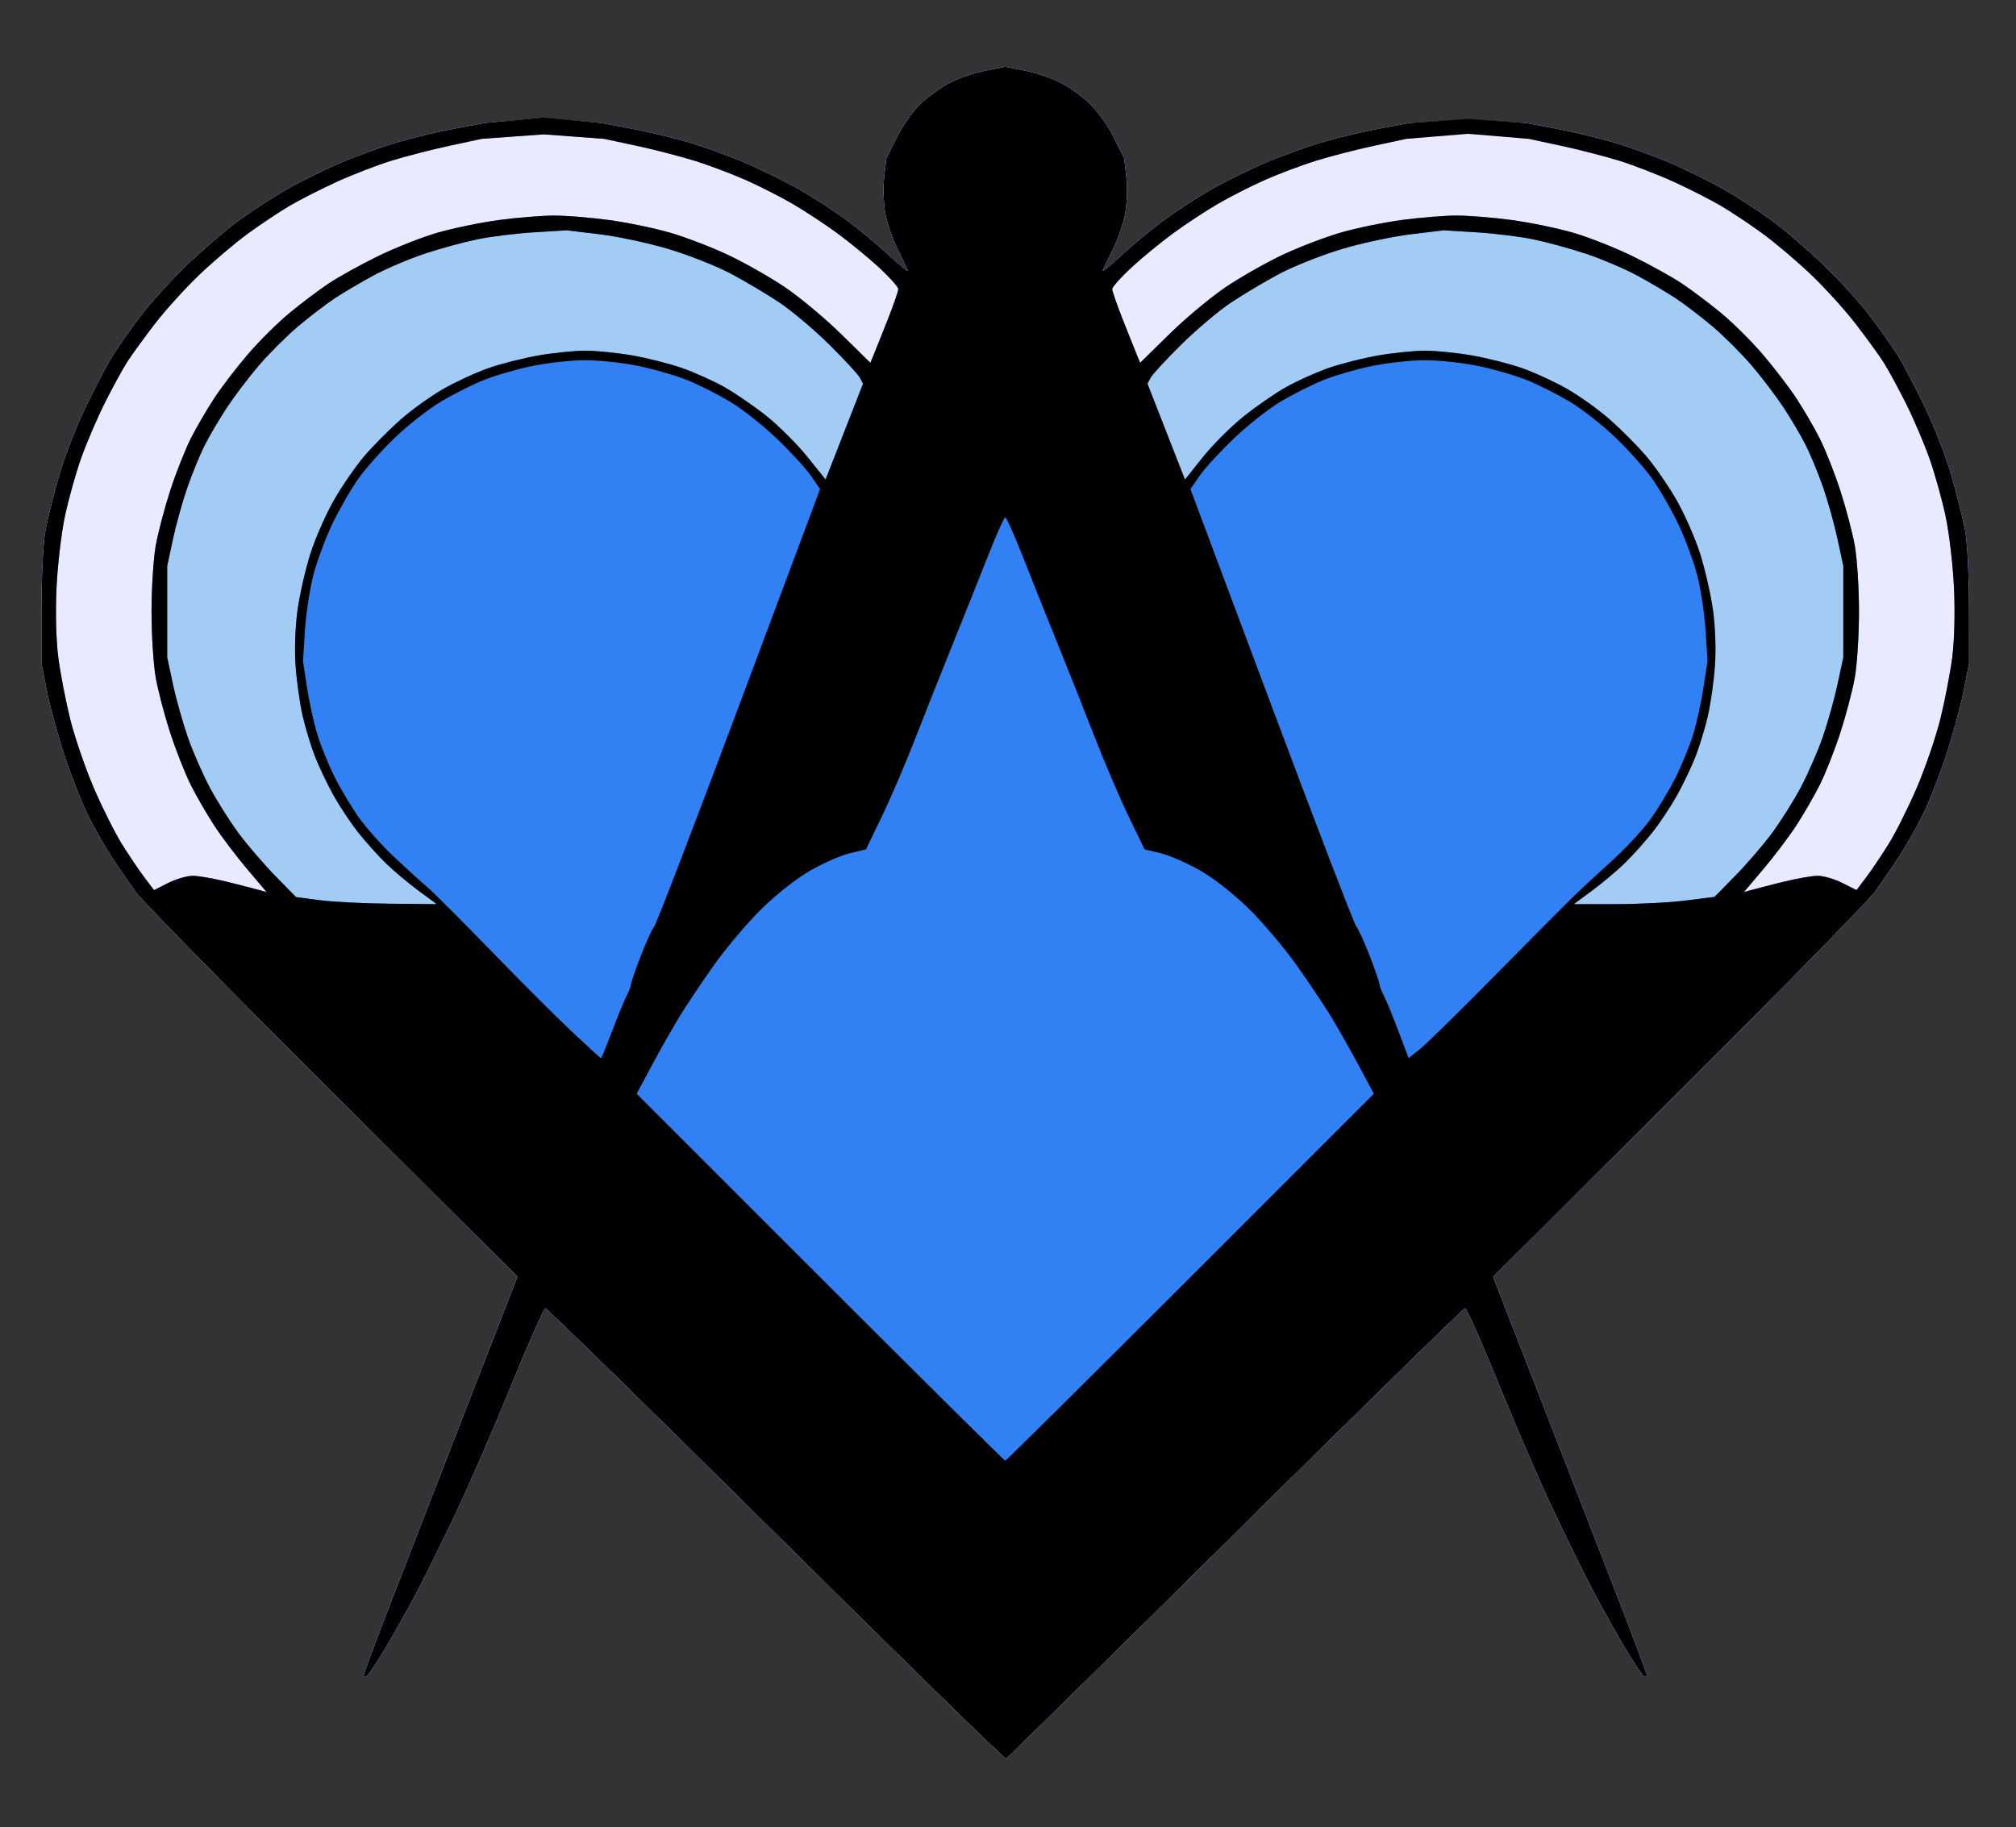 <?xml version="1.0" encoding="UTF-8"?>
<!DOCTYPE svg PUBLIC '-//W3C//DTD SVG 1.0//EN'
          'http://www.w3.org/TR/2001/REC-SVG-20010904/DTD/svg10.dtd'>
<svg height="581" viewBox="0 0 641 581" width="641" xmlns="http://www.w3.org/2000/svg" xmlns:xlink="http://www.w3.org/1999/xlink"
><rect x="0" y="0" width="641" height="581" fill="#333333" stroke="none"/><g
  ><g
    ><path d="m 319.944,556.171 c -0.401,0.133 -33.309,-32.042 -73.128,-71.5 -39.819,-39.458 -72.811,-71.742 -73.316,-71.742 -0.504,0 -5.301,10.8 -10.66,24 -5.359,13.2 -13.255,31.425 -17.548,40.5 -4.293,9.075 -10.066,20.775 -12.829,26 -2.763,5.225 -7.234,13.2 -9.936,17.722 -2.702,4.522 -5.341,8.486 -5.863,8.809 -0.522,0.323 -0.952,0.223 -0.954,-0.222 -0.002,-0.445 4.266,-11.834 9.484,-25.309 5.219,-13.475 16.23,-41.825 24.469,-63 l 14.98,-38.5 -58.728,-58.5 c -32.3,-32.175 -60.504,-60.94 -62.675,-63.921 -2.171,-2.982 -5.662,-8.073 -7.757,-11.315 -2.095,-3.241 -5.356,-8.966 -7.247,-12.721 -1.891,-3.755 -5.222,-12.163 -7.401,-18.685 -2.18,-6.522 -4.766,-15.908 -5.747,-20.858 l -1.784,-9 0.009,-18 c 0.005,-10.308 0.546,-20.778 1.267,-24.5 0.692,-3.575 2.603,-11.225 4.246,-17 1.644,-5.775 5.467,-15.675 8.497,-22 3.03,-6.325 6.926,-13.75 8.659,-16.5 1.732,-2.75 5.697,-8.375 8.81,-12.5 3.114,-4.125 9.688,-11.374 14.611,-16.109 4.922,-4.735 12.294,-11.076 16.381,-14.091 4.087,-3.015 11.031,-7.54 15.431,-10.056 4.4,-2.516 12.275,-6.385 17.5,-8.599 5.225,-2.214 13.444,-5.164 18.264,-6.557 4.82,-1.393 12.92,-3.306 18,-4.252 l 9.236,-1.72 18.412,-1.679 18.588,1.679 9.236,1.72 c 5.08,0.946 13.18,2.859 18,4.252 4.82,1.393 13.039,4.343 18.264,6.557 5.225,2.214 13.1,6.083 17.5,8.599 4.4,2.516 11.152,6.899 15.005,9.741 3.853,2.842 9.815,7.769 13.25,10.948 3.435,3.18 6.245,5.522 6.245,5.204 0,-0.318 -1.357,-3.249 -3.017,-6.514 -1.659,-3.265 -3.495,-8.525 -4.08,-11.688 -0.585,-3.163 -0.754,-8.417 -0.376,-11.674 l 0.687,-5.923 3.403,-6.801 c 1.912,-3.822 5.33,-8.578 7.802,-10.857 2.42,-2.231 6.593,-5.167 9.273,-6.525 2.68,-1.358 7.671,-3.02 11.09,-3.693 l 6.217,-1.223 6.217,1.223 c 3.419,0.673 8.41,2.334 11.09,3.693 2.68,1.358 6.853,4.295 9.273,6.525 2.472,2.279 5.89,7.035 7.802,10.857 l 3.403,6.801 0.687,5.923 c 0.378,3.258 0.209,8.511 -0.376,11.674 -0.585,3.163 -2.421,8.423 -4.08,11.688 -1.659,3.265 -3.017,6.196 -3.017,6.514 0,0.318 2.81,-2.024 6.245,-5.204 3.435,-3.18 9.397,-8.107 13.25,-10.948 3.853,-2.842 10.605,-7.225 15.005,-9.741 4.4,-2.516 12.275,-6.385 17.5,-8.599 5.225,-2.214 13.444,-5.164 18.264,-6.557 4.82,-1.393 12.92,-3.306 18,-4.252 l 9.236,-1.72 18.412,-1.149 18.588,1.149 9.236,1.72 c 5.08,0.946 13.18,2.859 18,4.252 4.82,1.393 13.039,4.343 18.264,6.557 5.225,2.214 13.1,6.083 17.5,8.599 4.4,2.516 11.344,7.041 15.431,10.056 4.087,3.015 11.458,9.356 16.381,14.091 4.922,4.735 11.497,11.984 14.611,16.109 3.114,4.125 7.078,9.75 8.81,12.5 1.732,2.75 5.629,10.175 8.659,16.5 3.03,6.325 6.854,16.225 8.497,22 1.644,5.775 3.554,13.425 4.246,17 0.72,3.722 1.262,14.192 1.267,24.5 l 0.009,18 -1.784,9 c -0.981,4.95 -3.567,14.336 -5.747,20.858 -2.18,6.522 -5.511,14.93 -7.402,18.685 -1.891,3.755 -5.152,9.479 -7.247,12.721 -2.095,3.241 -5.586,8.333 -7.757,11.315 -2.171,2.982 -30.375,31.746 -62.675,63.921 l -58.728,58.5 14.98,38.5 c 8.239,21.175 19.25,49.525 24.469,63 5.219,13.475 9.487,24.864 9.484,25.309 -0.002,0.445 -0.432,0.545 -0.954,0.222 -0.522,-0.323 -3.161,-4.287 -5.863,-8.809 -2.702,-4.522 -7.174,-12.497 -9.936,-17.722 -2.763,-5.225 -8.536,-16.925 -12.829,-26 -4.293,-9.075 -12.19,-27.3 -17.548,-40.5 -5.359,-13.2 -10.155,-24 -10.658,-24 -0.503,0 -33.392,32.175 -73.086,71.5 -39.694,39.325 -72.499,71.609 -72.9,71.742 z" fill="#eaeafe" transform="translate(-.087 3.089)"
      /><path d="m 319.944,556.171 c -0.401,0.133 -33.309,-32.042 -73.128,-71.5 -39.819,-39.458 -72.811,-71.742 -73.316,-71.742 -0.504,0 -5.301,10.8 -10.66,24 -5.359,13.2 -13.255,31.425 -17.548,40.5 -4.293,9.075 -10.066,20.775 -12.829,26 -2.763,5.225 -7.234,13.2 -9.936,17.722 -2.702,4.522 -5.341,8.486 -5.863,8.809 -0.522,0.323 -0.952,0.223 -0.954,-0.222 -0.002,-0.445 4.266,-11.834 9.484,-25.309 5.219,-13.475 16.23,-41.825 24.469,-63 l 14.98,-38.5 -58.728,-58.5 c -32.3,-32.175 -60.504,-60.94 -62.675,-63.921 -2.171,-2.982 -5.662,-8.073 -7.757,-11.315 -2.095,-3.241 -5.356,-8.966 -7.247,-12.721 -1.891,-3.755 -5.222,-12.163 -7.401,-18.685 -2.18,-6.522 -4.766,-15.908 -5.747,-20.858 l -1.784,-9 0.009,-18 c 0.005,-10.308 0.546,-20.778 1.267,-24.5 0.692,-3.575 2.603,-11.225 4.246,-17 1.644,-5.775 5.467,-15.675 8.497,-22 3.03,-6.325 6.926,-13.75 8.659,-16.5 1.732,-2.75 5.697,-8.375 8.81,-12.5 3.114,-4.125 9.688,-11.374 14.611,-16.109 4.922,-4.735 12.294,-11.076 16.381,-14.091 4.087,-3.015 11.031,-7.54 15.431,-10.056 4.4,-2.516 12.275,-6.385 17.5,-8.599 5.225,-2.214 13.444,-5.164 18.264,-6.557 4.82,-1.393 12.92,-3.306 18,-4.252 l 9.236,-1.72 h 18.5 18.5 l 9.236,1.72 c 5.08,0.946 13.18,2.859 18,4.252 4.82,1.393 13.039,4.343 18.264,6.557 5.225,2.214 13.1,6.083 17.5,8.599 4.4,2.516 11.152,6.899 15.005,9.741 3.853,2.842 9.815,7.769 13.25,10.948 3.435,3.18 6.245,5.522 6.245,5.204 0,-0.318 -1.357,-3.249 -3.017,-6.514 -1.659,-3.265 -3.495,-8.525 -4.08,-11.688 -0.585,-3.163 -0.754,-8.417 -0.376,-11.674 l 0.687,-5.923 3.403,-6.801 c 1.912,-3.822 5.33,-8.578 7.802,-10.857 2.42,-2.231 6.593,-5.167 9.273,-6.525 2.68,-1.358 7.671,-3.02 11.09,-3.693 l 6.217,-1.223 6.217,1.223 c 3.419,0.673 8.41,2.334 11.09,3.693 2.68,1.358 6.853,4.295 9.273,6.525 2.472,2.279 5.89,7.035 7.802,10.857 l 3.403,6.801 0.687,5.923 c 0.378,3.258 0.209,8.511 -0.376,11.674 -0.585,3.163 -2.421,8.423 -4.08,11.688 -1.659,3.265 -3.017,6.196 -3.017,6.514 0,0.318 2.81,-2.024 6.245,-5.204 3.435,-3.18 9.397,-8.107 13.25,-10.948 3.853,-2.842 10.605,-7.225 15.005,-9.741 4.4,-2.516 12.275,-6.385 17.5,-8.599 5.225,-2.214 13.444,-5.164 18.264,-6.557 4.82,-1.393 12.92,-3.306 18,-4.252 l 9.236,-1.72 h 18.5 18.5 l 9.236,1.72 c 5.08,0.946 13.18,2.859 18,4.252 4.82,1.393 13.039,4.343 18.264,6.557 5.225,2.214 13.1,6.083 17.5,8.599 4.4,2.516 11.344,7.041 15.431,10.056 4.087,3.015 11.458,9.356 16.381,14.091 4.922,4.735 11.497,11.984 14.611,16.109 3.114,4.125 7.078,9.75 8.81,12.5 1.732,2.75 5.629,10.175 8.659,16.5 3.03,6.325 6.854,16.225 8.497,22 1.644,5.775 3.554,13.425 4.246,17 0.72,3.722 1.262,14.192 1.267,24.5 l 0.009,18 -1.784,9 c -0.981,4.95 -3.567,14.336 -5.747,20.858 -2.18,6.522 -5.511,14.93 -7.402,18.685 -1.891,3.755 -5.152,9.479 -7.247,12.721 -2.095,3.241 -5.586,8.333 -7.757,11.315 -2.171,2.982 -30.375,31.746 -62.675,63.921 l -58.728,58.5 14.98,38.5 c 8.239,21.175 19.25,49.525 24.469,63 5.219,13.475 9.487,24.864 9.484,25.309 -0.002,0.445 -0.432,0.545 -0.954,0.222 -0.522,-0.323 -3.161,-4.287 -5.863,-8.809 -2.702,-4.522 -7.174,-12.497 -9.936,-17.722 -2.763,-5.225 -8.536,-16.925 -12.829,-26 -4.293,-9.075 -12.19,-27.3 -17.548,-40.5 -5.359,-13.2 -10.155,-24 -10.658,-24 -0.503,0 -33.392,32.175 -73.086,71.5 -39.694,39.325 -72.499,71.609 -72.9,71.742 z M 53.552,277.708 c 2.476,-1.253 6.012,-2.279 7.858,-2.279 1.846,0 7.058,0.933 11.581,2.073 4.523,1.14 9.05,2.308 10.06,2.595 l 1.836,0.522 -6.222,-7.345 c -3.422,-4.04 -8.129,-10.27 -10.459,-13.845 -2.33,-3.575 -5.685,-9.382 -7.456,-12.904 -1.771,-3.522 -4.701,-10.947 -6.511,-16.5 -1.81,-5.553 -3.893,-13.471 -4.629,-17.596 -0.736,-4.125 -1.338,-13.575 -1.338,-21 0,-7.425 0.602,-16.875 1.338,-21 0.736,-4.125 2.819,-12.043 4.629,-17.596 1.81,-5.553 4.741,-12.97 6.514,-16.481 1.773,-3.512 5.158,-9.319 7.522,-12.904 2.364,-3.585 7.205,-9.894 10.756,-14.019 3.552,-4.125 9.457,-9.975 13.124,-13 3.666,-3.025 9.23,-7.216 12.363,-9.313 3.133,-2.097 10.196,-6.016 15.696,-8.708 5.5,-2.693 14.05,-6.067 19,-7.499 4.95,-1.432 13.725,-3.242 19.5,-4.022 5.775,-0.78 13.65,-1.419 17.5,-1.419 3.85,0 11.725,0.638 17.5,1.419 5.775,0.78 14.55,2.599 19.5,4.042 4.95,1.443 13.229,4.624 18.398,7.068 5.169,2.445 13.247,7.029 17.951,10.188 4.704,3.159 12.762,9.875 17.906,14.924 l 9.352,9.18 0.915,-2.18 c 0.503,-1.199 2.504,-6.205 4.447,-11.124 1.942,-4.919 3.531,-9.483 3.531,-10.142 0,-0.659 -2.732,-3.728 -6.072,-6.82 -3.34,-3.092 -9.302,-7.99 -13.25,-10.885 -3.948,-2.895 -10.328,-7.101 -14.178,-9.348 -3.85,-2.247 -10.6,-5.681 -15,-7.632 -4.4,-1.951 -11.702,-4.702 -16.227,-6.115 -4.525,-1.412 -12.85,-3.56 -18.5,-4.774 l -10.273,-2.206 -19.5,-1.875 -19.5,1.875 -10.273,2.206 c -5.65,1.213 -13.975,3.359 -18.5,4.767 -4.525,1.408 -12.265,4.402 -17.2,6.652 -4.936,2.25 -11.686,5.682 -15,7.625 -3.314,1.944 -9.326,5.945 -13.358,8.892 -4.032,2.947 -10.955,8.815 -15.383,13.04 -4.428,4.225 -10.822,11.282 -14.208,15.682 -3.386,4.4 -7.337,9.844 -8.781,12.098 -1.443,2.254 -4.636,8.104 -7.094,13 -2.459,4.896 -5.868,12.862 -7.576,17.703 -1.708,4.841 -4.026,13.166 -5.15,18.5 -1.124,5.334 -2.314,15.549 -2.643,22.699 -0.36,7.798 -0.134,16.601 0.563,22 0.639,4.95 2.324,13.716 3.744,19.481 1.42,5.764 4.792,15.632 7.493,21.927 2.701,6.296 6.759,14.404 9.017,18.019 2.258,3.615 5.473,8.386 7.146,10.602 l 3.041,4.029 z m 502.826,2.389 c 1.01,-0.287 5.537,-1.455 10.06,-2.595 4.523,-1.14 9.734,-2.073 11.581,-2.073 1.846,0 5.383,1.026 7.858,2.279 l 4.501,2.279 3.041,-4.029 c 1.672,-2.216 4.888,-6.987 7.146,-10.602 2.258,-3.615 6.315,-11.724 9.017,-18.019 2.701,-6.296 6.073,-16.163 7.493,-21.927 1.42,-5.764 3.105,-14.531 3.744,-19.481 0.697,-5.399 0.923,-14.202 0.563,-22 -0.33,-7.15 -1.519,-17.365 -2.643,-22.699 -1.124,-5.334 -3.442,-13.659 -5.15,-18.5 -1.708,-4.841 -5.118,-12.807 -7.576,-17.703 -2.459,-4.896 -5.651,-10.746 -7.094,-13 -1.443,-2.254 -5.395,-7.698 -8.781,-12.098 -3.386,-4.4 -9.78,-11.457 -14.208,-15.682 -4.428,-4.225 -11.351,-10.094 -15.383,-13.04 -4.032,-2.947 -10.043,-6.948 -13.358,-8.892 -3.314,-1.944 -10.064,-5.375 -15,-7.625 -4.936,-2.25 -12.676,-5.244 -17.2,-6.652 -4.525,-1.408 -12.85,-3.553 -18.5,-4.767 l -10.273,-2.206 -19.323,-1.768 -19.677,1.768 -10.273,2.206 c -5.65,1.213 -13.975,3.362 -18.5,4.774 -4.525,1.412 -11.827,4.164 -16.227,6.115 -4.4,1.951 -11.15,5.385 -15,7.632 -3.85,2.247 -10.23,6.453 -14.178,9.348 -3.948,2.895 -9.91,7.793 -13.25,10.885 -3.34,3.092 -6.072,6.161 -6.072,6.82 0,0.659 1.589,5.223 3.531,10.142 1.942,4.919 3.943,9.925 4.447,11.124 l 0.915,2.18 9.352,-9.18 c 5.144,-5.049 13.201,-11.765 17.906,-14.924 4.704,-3.159 12.782,-7.744 17.951,-10.188 5.169,-2.445 13.448,-5.625 18.398,-7.068 4.95,-1.443 13.725,-3.262 19.5,-4.042 5.775,-0.78 13.65,-1.419 17.5,-1.419 3.85,0 11.725,0.638 17.5,1.419 5.775,0.78 14.55,2.59 19.5,4.022 4.95,1.432 13.5,4.807 19,7.499 5.5,2.693 12.563,6.612 15.696,8.708 3.133,2.097 8.696,6.288 12.363,9.313 3.666,3.025 9.572,8.875 13.124,13 3.552,4.125 8.392,10.433 10.756,14.019 2.364,3.585 5.749,9.392 7.522,12.904 1.773,3.512 4.704,10.929 6.514,16.481 1.81,5.553 3.893,13.471 4.629,17.596 0.736,4.125 1.338,13.575 1.338,21 0,7.425 -0.602,16.875 -1.338,21 -0.736,4.125 -2.819,12.043 -4.629,17.596 -1.81,5.553 -4.74,12.978 -6.511,16.5 -1.771,3.522 -5.126,9.329 -7.456,12.904 -2.33,3.575 -7.036,9.805 -10.459,13.845 l -6.222,7.345 z" fill="#a3ccf5" transform="translate(-.087 3.089)"
      /><path d="m 319.944,556.171 c -0.401,0.133 -33.309,-32.042 -73.128,-71.5 -39.819,-39.458 -72.811,-71.742 -73.316,-71.742 -0.504,0 -5.301,10.8 -10.66,24 -5.359,13.2 -13.255,31.425 -17.548,40.5 -4.293,9.075 -10.066,20.775 -12.829,26 -2.763,5.225 -7.234,13.2 -9.936,17.722 -2.702,4.522 -5.341,8.486 -5.863,8.809 -0.522,0.323 -0.952,0.223 -0.954,-0.222 -0.002,-0.445 4.266,-11.834 9.484,-25.309 5.219,-13.475 16.23,-41.825 24.469,-63 l 14.98,-38.5 -58.728,-58.5 c -32.3,-32.175 -60.504,-60.94 -62.675,-63.921 -2.171,-2.982 -5.662,-8.073 -7.757,-11.315 -2.095,-3.241 -5.356,-8.966 -7.247,-12.721 -1.891,-3.755 -5.222,-12.163 -7.401,-18.685 -2.18,-6.522 -4.766,-15.908 -5.747,-20.858 l -1.784,-9 0.009,-18 c 0.005,-10.308 0.546,-20.778 1.267,-24.5 0.692,-3.575 2.603,-11.225 4.246,-17 1.644,-5.775 5.467,-15.675 8.497,-22 3.03,-6.325 6.926,-13.75 8.659,-16.5 1.732,-2.75 5.697,-8.375 8.81,-12.5 3.114,-4.125 9.688,-11.374 14.611,-16.109 4.922,-4.735 12.294,-11.076 16.381,-14.091 4.087,-3.015 11.031,-7.54 15.431,-10.056 4.4,-2.516 12.275,-6.385 17.5,-8.599 5.225,-2.214 13.444,-5.164 18.264,-6.557 4.82,-1.393 12.92,-3.306 18,-4.252 l 9.236,-1.72 h 18.5 18.5 l 9.236,1.72 c 5.08,0.946 13.18,2.859 18,4.252 4.82,1.393 13.039,4.343 18.264,6.557 5.225,2.214 13.1,6.083 17.5,8.599 4.4,2.516 11.152,6.899 15.005,9.741 3.853,2.842 9.815,7.769 13.25,10.948 3.435,3.18 6.245,5.522 6.245,5.204 0,-0.318 -1.357,-3.249 -3.017,-6.514 -1.659,-3.265 -3.495,-8.525 -4.08,-11.688 -0.585,-3.163 -0.754,-8.417 -0.376,-11.674 l 0.687,-5.923 3.403,-6.801 c 1.912,-3.822 5.33,-8.578 7.802,-10.857 2.42,-2.231 6.593,-5.167 9.273,-6.525 2.68,-1.358 7.671,-3.02 11.09,-3.693 l 6.217,-1.223 6.217,1.223 c 3.419,0.673 8.41,2.334 11.09,3.693 2.68,1.358 6.853,4.295 9.273,6.525 2.472,2.279 5.89,7.035 7.802,10.857 l 3.403,6.801 0.687,5.923 c 0.378,3.258 0.209,8.511 -0.376,11.674 -0.585,3.163 -2.421,8.423 -4.08,11.688 -1.659,3.265 -3.017,6.196 -3.017,6.514 0,0.318 2.81,-2.024 6.245,-5.204 3.435,-3.18 9.397,-8.107 13.25,-10.948 3.853,-2.842 10.605,-7.225 15.005,-9.741 4.4,-2.516 12.275,-6.385 17.5,-8.599 5.225,-2.214 13.444,-5.164 18.264,-6.557 4.82,-1.393 12.92,-3.306 18,-4.252 l 9.236,-1.72 h 18.5 18.5 l 9.236,1.72 c 5.08,0.946 13.18,2.859 18,4.252 4.82,1.393 13.039,4.343 18.264,6.557 5.225,2.214 13.1,6.083 17.5,8.599 4.4,2.516 11.344,7.041 15.431,10.056 4.087,3.015 11.458,9.356 16.381,14.091 4.922,4.735 11.497,11.984 14.611,16.109 3.114,4.125 7.078,9.75 8.81,12.5 1.732,2.75 5.629,10.175 8.659,16.5 3.03,6.325 6.854,16.225 8.497,22 1.644,5.775 3.554,13.425 4.246,17 0.72,3.722 1.262,14.192 1.267,24.5 l 0.009,18 -1.784,9 c -0.981,4.95 -3.567,14.336 -5.747,20.858 -2.18,6.522 -5.511,14.93 -7.402,18.685 -1.891,3.755 -5.152,9.479 -7.247,12.721 -2.095,3.241 -5.586,8.333 -7.757,11.315 -2.171,2.982 -30.375,31.746 -62.675,63.921 l -58.728,58.5 14.98,38.5 c 8.239,21.175 19.25,49.525 24.469,63 5.219,13.475 9.487,24.864 9.484,25.309 -0.002,0.445 -0.432,0.545 -0.954,0.222 -0.522,-0.323 -3.161,-4.287 -5.863,-8.809 -2.702,-4.522 -7.174,-12.497 -9.936,-17.722 -2.763,-5.225 -8.536,-16.925 -12.829,-26 -4.293,-9.075 -12.19,-27.3 -17.548,-40.5 -5.359,-13.2 -10.155,-24 -10.658,-24 -0.503,0 -33.392,32.175 -73.086,71.5 -39.694,39.325 -72.499,71.609 -72.9,71.742 z m -195.87,-271.876 14.86,0.134 -5.86,-4.328 c -3.223,-2.381 -7.899,-6.318 -10.39,-8.75 -2.492,-2.432 -6.431,-6.827 -8.754,-9.767 -2.323,-2.94 -5.818,-8.196 -7.767,-11.68 -1.948,-3.484 -4.607,-9.05 -5.907,-12.369 -1.301,-3.319 -3.084,-9.198 -3.964,-13.063 -0.879,-3.866 -1.879,-10.984 -2.222,-15.817 -0.37,-5.212 -0.116,-12.438 0.623,-17.757 0.686,-4.932 2.533,-13.018 4.105,-17.968 1.572,-4.95 5.009,-12.723 7.638,-17.273 2.628,-4.55 7.011,-10.85 9.738,-14 2.728,-3.15 7.808,-8.244 11.29,-11.321 3.482,-3.077 9.582,-7.455 13.557,-9.729 3.975,-2.274 10.452,-5.262 14.393,-6.639 3.941,-1.377 11.08,-3.186 15.864,-4.021 4.784,-0.834 11.505,-1.517 14.936,-1.517 3.431,0 10.152,0.683 14.936,1.517 4.784,0.834 11.872,2.626 15.751,3.981 3.879,1.355 9.894,4.053 13.365,5.994 3.472,1.941 9.534,6.097 13.473,9.235 3.938,3.138 9.79,8.973 13.003,12.967 l 5.842,7.262 5.955,-15.228 5.955,-15.228 -1.009,-1.906 c -0.555,-1.048 -4.916,-5.773 -9.692,-10.5 -4.776,-4.727 -11.911,-10.753 -15.857,-13.391 -3.946,-2.638 -10.897,-6.771 -15.448,-9.184 -4.551,-2.413 -13.449,-5.938 -19.774,-7.834 -6.325,-1.896 -16.209,-4.013 -21.965,-4.705 l -10.465,-1.258 -10.28,0.629 c -5.654,0.346 -13.77,1.341 -18.035,2.21 -4.266,0.87 -11.806,2.925 -16.756,4.567 -4.95,1.642 -12.306,4.765 -16.347,6.939 -4.041,2.175 -9.666,5.499 -12.5,7.388 -2.834,1.889 -8.078,5.912 -11.653,8.941 -3.575,3.029 -9.116,8.566 -12.314,12.305 -3.198,3.739 -7.746,9.723 -10.107,13.298 -2.361,3.575 -5.544,8.971 -7.075,11.991 -1.53,3.02 -4.037,9.11 -5.569,13.534 -1.533,4.424 -3.599,11.853 -4.593,16.509 l -1.806,8.466 v 14.5 14.5 l 1.806,8.466 c 0.993,4.656 3.11,12.229 4.703,16.828 1.594,4.599 4.775,11.887 7.071,16.195 2.295,4.308 6.471,10.909 9.278,14.669 2.808,3.76 8.03,9.82 11.605,13.466 l 6.5,6.63 7.5,0.989 c 4.125,0.544 14.187,1.049 22.36,1.123 z m 389.712,0.134 c 7.311,0 17.373,-0.517 22.36,-1.149 l 9.068,-1.149 6.5,-6.604 c 3.575,-3.632 8.797,-9.68 11.605,-13.44 2.808,-3.76 6.983,-10.361 9.278,-14.669 2.295,-4.308 5.477,-11.596 7.071,-16.195 1.594,-4.599 3.71,-12.172 4.703,-16.828 l 1.806,-8.466 v -14.5 -14.5 l -1.806,-8.466 c -0.993,-4.656 -3.06,-12.085 -4.593,-16.509 -1.533,-4.424 -4.039,-10.514 -5.569,-13.534 -1.53,-3.02 -4.714,-8.416 -7.075,-11.991 -2.361,-3.575 -6.909,-9.559 -10.107,-13.298 -3.198,-3.739 -8.739,-9.276 -12.314,-12.305 -3.575,-3.029 -8.819,-7.052 -11.653,-8.941 -2.834,-1.889 -8.459,-5.213 -12.5,-7.388 -4.041,-2.175 -11.397,-5.297 -16.347,-6.939 -4.95,-1.642 -12.49,-3.697 -16.756,-4.567 -4.266,-0.87 -12.381,-1.864 -18.035,-2.21 l -10.28,-0.629 -10.465,1.258 c -5.756,0.692 -15.64,2.809 -21.965,4.705 -6.325,1.896 -15.223,5.421 -19.774,7.834 -4.551,2.413 -11.503,6.545 -15.448,9.184 -3.946,2.638 -11.081,8.664 -15.857,13.391 -4.776,4.727 -9.137,9.452 -9.692,10.5 l -1.009,1.906 5.961,15.243 5.961,15.243 5.645,-7.085 c 3.105,-3.897 8.921,-9.72 12.924,-12.941 4.004,-3.221 10.152,-7.463 13.664,-9.426 3.512,-1.964 9.559,-4.68 13.438,-6.035 3.879,-1.355 10.967,-3.147 15.751,-3.981 4.784,-0.834 11.505,-1.517 14.936,-1.517 3.431,0 10.152,0.683 14.936,1.517 4.784,0.834 11.923,2.643 15.864,4.021 3.941,1.377 10.418,4.364 14.393,6.639 3.975,2.274 10.076,6.652 13.557,9.729 3.482,3.077 8.562,8.172 11.29,11.321 2.728,3.15 7.11,9.45 9.738,14 2.628,4.55 6.065,12.323 7.638,17.273 1.572,4.95 3.42,13.036 4.105,17.968 0.739,5.318 0.993,12.545 0.623,17.757 -0.343,4.834 -1.343,11.952 -2.223,15.817 -0.879,3.866 -2.663,9.744 -3.964,13.063 -1.301,3.319 -3.959,8.885 -5.907,12.369 -1.948,3.484 -5.443,8.74 -7.767,11.68 -2.323,2.94 -6.263,7.335 -8.754,9.767 -2.492,2.432 -7.167,6.37 -10.39,8.75 l -5.86,4.328 z M 53.552,277.708 c 2.476,-1.253 6.012,-2.279 7.858,-2.279 1.846,0 7.058,0.933 11.581,2.073 4.523,1.14 9.05,2.308 10.06,2.595 l 1.836,0.522 -6.222,-7.345 c -3.422,-4.04 -8.129,-10.27 -10.459,-13.845 -2.33,-3.575 -5.685,-9.382 -7.456,-12.904 -1.771,-3.522 -4.701,-10.947 -6.511,-16.5 -1.81,-5.553 -3.893,-13.471 -4.629,-17.596 -0.736,-4.125 -1.338,-13.575 -1.338,-21 0,-7.425 0.602,-16.875 1.338,-21 0.736,-4.125 2.819,-12.043 4.629,-17.596 1.81,-5.553 4.741,-12.97 6.514,-16.481 1.773,-3.512 5.158,-9.319 7.522,-12.904 2.364,-3.585 7.205,-9.894 10.756,-14.019 3.552,-4.125 9.457,-9.975 13.124,-13 3.666,-3.025 9.23,-7.216 12.363,-9.313 3.133,-2.097 10.196,-6.016 15.696,-8.708 5.5,-2.693 14.05,-6.067 19,-7.499 4.95,-1.432 13.725,-3.242 19.5,-4.022 5.775,-0.78 13.65,-1.419 17.5,-1.419 3.85,0 11.725,0.638 17.5,1.419 5.775,0.78 14.55,2.599 19.5,4.042 4.95,1.443 13.229,4.624 18.398,7.068 5.169,2.445 13.247,7.029 17.951,10.188 4.704,3.159 12.762,9.875 17.906,14.924 l 9.352,9.18 0.915,-2.18 c 0.503,-1.199 2.504,-6.205 4.447,-11.124 1.942,-4.919 3.531,-9.483 3.531,-10.142 0,-0.659 -2.732,-3.728 -6.072,-6.82 -3.34,-3.092 -9.302,-7.99 -13.25,-10.885 -3.948,-2.895 -10.328,-7.101 -14.178,-9.348 -3.85,-2.247 -10.6,-5.681 -15,-7.632 -4.4,-1.951 -11.702,-4.702 -16.227,-6.115 -4.525,-1.412 -12.85,-3.56 -18.5,-4.774 l -10.273,-2.206 -19.25,-1.5 -19.75,1.5 -10.273,2.206 c -5.65,1.213 -13.975,3.359 -18.5,4.767 -4.525,1.408 -12.265,4.402 -17.2,6.652 -4.936,2.25 -11.686,5.682 -15,7.625 -3.314,1.944 -9.326,5.945 -13.358,8.892 -4.032,2.947 -10.955,8.815 -15.383,13.04 -4.428,4.225 -10.822,11.282 -14.208,15.682 -3.386,4.4 -7.337,9.844 -8.781,12.098 -1.443,2.254 -4.636,8.104 -7.094,13 -2.459,4.896 -5.868,12.862 -7.576,17.703 -1.708,4.841 -4.026,13.166 -5.15,18.5 -1.124,5.334 -2.314,15.549 -2.643,22.699 -0.36,7.798 -0.134,16.601 0.563,22 0.639,4.95 2.324,13.716 3.744,19.481 1.42,5.764 4.792,15.632 7.493,21.927 2.701,6.296 6.759,14.404 9.017,18.019 2.258,3.615 5.473,8.386 7.146,10.602 l 3.041,4.029 z m 502.826,2.389 c 1.01,-0.287 5.537,-1.455 10.06,-2.595 4.523,-1.14 9.734,-2.073 11.581,-2.073 1.846,0 5.383,1.026 7.858,2.279 l 4.501,2.279 3.041,-4.029 c 1.672,-2.216 4.888,-6.987 7.146,-10.602 2.258,-3.615 6.315,-11.724 9.017,-18.019 2.701,-6.296 6.073,-16.163 7.493,-21.927 1.42,-5.764 3.105,-14.531 3.744,-19.481 0.697,-5.399 0.923,-14.202 0.563,-22 -0.33,-7.15 -1.519,-17.365 -2.643,-22.699 -1.124,-5.334 -3.442,-13.659 -5.15,-18.5 -1.708,-4.841 -5.118,-12.807 -7.576,-17.703 -2.459,-4.896 -5.651,-10.746 -7.094,-13 -1.443,-2.254 -5.395,-7.698 -8.781,-12.098 -3.386,-4.4 -9.78,-11.457 -14.208,-15.682 -4.428,-4.225 -11.351,-10.094 -15.383,-13.04 -4.032,-2.947 -10.043,-6.948 -13.358,-8.892 -3.314,-1.944 -10.064,-5.375 -15,-7.625 -4.936,-2.25 -12.676,-5.244 -17.2,-6.652 -4.525,-1.408 -12.85,-3.553 -18.5,-4.767 l -10.273,-2.206 -19.677,-1.945 -19.323,1.945 -10.273,2.206 c -5.65,1.213 -13.975,3.362 -18.5,4.774 -4.525,1.412 -11.827,4.164 -16.227,6.115 -4.4,1.951 -11.15,5.385 -15,7.632 -3.85,2.247 -10.23,6.453 -14.178,9.348 -3.948,2.895 -9.91,7.793 -13.25,10.885 -3.34,3.092 -6.072,6.161 -6.072,6.82 0,0.659 1.589,5.223 3.531,10.142 1.942,4.919 3.943,9.925 4.447,11.124 l 0.915,2.18 9.352,-9.18 c 5.144,-5.049 13.201,-11.765 17.906,-14.924 4.704,-3.159 12.782,-7.744 17.951,-10.188 5.169,-2.445 13.448,-5.625 18.398,-7.068 4.95,-1.443 13.725,-3.262 19.5,-4.042 5.775,-0.78 13.65,-1.419 17.5,-1.419 3.85,0 11.725,0.638 17.5,1.419 5.775,0.78 14.55,2.59 19.5,4.022 4.95,1.432 13.5,4.807 19,7.499 5.5,2.693 12.563,6.612 15.696,8.708 3.133,2.097 8.696,6.288 12.363,9.313 3.666,3.025 9.572,8.875 13.124,13 3.552,4.125 8.392,10.433 10.756,14.019 2.364,3.585 5.749,9.392 7.522,12.904 1.773,3.512 4.704,10.929 6.514,16.481 1.81,5.553 3.893,13.471 4.629,17.596 0.736,4.125 1.338,13.575 1.338,21 0,7.425 -0.602,16.875 -1.338,21 -0.736,4.125 -2.819,12.043 -4.629,17.596 -1.81,5.553 -4.74,12.978 -6.511,16.5 -1.771,3.522 -5.126,9.329 -7.456,12.904 -2.33,3.575 -7.036,9.805 -10.459,13.845 l -6.222,7.345 z" fill="#3181f5" transform="translate(-.087 3.089)"
      /><path d="m 319.944,556.171 c -0.401,0.133 -33.309,-32.042 -73.128,-71.5 -39.819,-39.458 -72.811,-71.742 -73.316,-71.742 -0.504,0 -5.301,10.8 -10.66,24 -5.359,13.2 -13.255,31.425 -17.548,40.5 -4.293,9.075 -10.066,20.775 -12.829,26 -2.763,5.225 -7.234,13.2 -9.936,17.722 -2.702,4.522 -5.341,8.486 -5.863,8.809 -0.522,0.323 -0.952,0.223 -0.954,-0.222 -0.002,-0.445 4.266,-11.834 9.484,-25.309 5.219,-13.475 16.23,-41.825 24.469,-63 l 14.98,-38.5 -58.728,-58.5 c -32.3,-32.175 -60.504,-60.94 -62.675,-63.921 -2.171,-2.982 -5.662,-8.073 -7.757,-11.315 -2.095,-3.241 -5.356,-8.966 -7.247,-12.721 -1.891,-3.755 -5.222,-12.163 -7.401,-18.685 -2.18,-6.522 -4.766,-15.908 -5.747,-20.858 l -1.784,-9 0.009,-18 c 0.005,-10.308 0.546,-20.778 1.267,-24.5 0.692,-3.575 2.603,-11.225 4.246,-17 1.644,-5.775 5.467,-15.675 8.497,-22 3.03,-6.325 6.926,-13.75 8.659,-16.5 1.732,-2.75 5.697,-8.375 8.81,-12.5 3.114,-4.125 9.688,-11.374 14.611,-16.109 4.922,-4.735 12.294,-11.076 16.381,-14.091 4.087,-3.015 11.031,-7.54 15.431,-10.056 4.4,-2.516 12.275,-6.385 17.5,-8.599 5.225,-2.214 13.444,-5.164 18.264,-6.557 4.82,-1.393 12.92,-3.306 18,-4.252 l 9.236,-1.72 18.753,-1.769 18.247,1.769 9.236,1.72 c 5.08,0.946 13.18,2.859 18,4.252 4.82,1.393 13.039,4.343 18.264,6.557 5.225,2.214 13.1,6.083 17.5,8.599 4.4,2.516 11.152,6.899 15.005,9.741 3.853,2.842 9.815,7.769 13.25,10.948 3.435,3.18 6.245,5.522 6.245,5.204 0,-0.318 -1.357,-3.249 -3.017,-6.514 -1.659,-3.265 -3.495,-8.525 -4.08,-11.688 -0.585,-3.163 -0.754,-8.417 -0.376,-11.674 l 0.687,-5.923 3.403,-6.801 c 1.912,-3.822 5.33,-8.578 7.802,-10.857 2.42,-2.231 6.593,-5.167 9.273,-6.525 2.68,-1.358 7.671,-3.02 11.09,-3.693 l 6.217,-1.223 6.217,1.223 c 3.419,0.673 8.41,2.334 11.09,3.693 2.68,1.358 6.853,4.295 9.273,6.525 2.472,2.279 5.89,7.035 7.802,10.857 l 3.403,6.801 0.687,5.923 c 0.378,3.258 0.209,8.511 -0.376,11.674 -0.585,3.163 -2.421,8.423 -4.08,11.688 -1.659,3.265 -3.017,6.196 -3.017,6.514 0,0.318 2.81,-2.024 6.245,-5.204 3.435,-3.18 9.397,-8.107 13.25,-10.948 3.853,-2.842 10.605,-7.225 15.005,-9.741 4.4,-2.516 12.275,-6.385 17.5,-8.599 5.225,-2.214 13.444,-5.164 18.264,-6.557 4.82,-1.393 12.92,-3.306 18,-4.252 l 9.236,-1.72 18.588,-1.326 18.412,1.326 9.236,1.72 c 5.08,0.946 13.18,2.859 18,4.252 4.82,1.393 13.039,4.343 18.264,6.557 5.225,2.214 13.1,6.083 17.5,8.599 4.4,2.516 11.344,7.041 15.431,10.056 4.087,3.015 11.458,9.356 16.381,14.091 4.922,4.735 11.497,11.984 14.611,16.109 3.114,4.125 7.078,9.75 8.81,12.5 1.732,2.75 5.629,10.175 8.659,16.5 3.03,6.325 6.854,16.225 8.497,22 1.644,5.775 3.554,13.425 4.246,17 0.72,3.722 1.262,14.192 1.267,24.5 l 0.009,18 -1.784,9 c -0.981,4.95 -3.567,14.336 -5.747,20.858 -2.18,6.522 -5.511,14.93 -7.402,18.685 -1.891,3.755 -5.152,9.479 -7.247,12.721 -2.095,3.241 -5.586,8.333 -7.757,11.315 -2.171,2.982 -30.375,31.746 -62.675,63.921 l -58.728,58.5 14.98,38.5 c 8.239,21.175 19.25,49.525 24.469,63 5.219,13.475 9.487,24.864 9.484,25.309 -0.002,0.445 -0.432,0.545 -0.954,0.222 -0.522,-0.323 -3.161,-4.287 -5.863,-8.809 -2.702,-4.522 -7.174,-12.497 -9.936,-17.722 -2.763,-5.225 -8.536,-16.925 -12.829,-26 -4.293,-9.075 -12.19,-27.3 -17.548,-40.5 -5.359,-13.2 -10.155,-24 -10.658,-24 -0.503,0 -33.392,32.175 -73.086,71.5 -39.694,39.325 -72.499,71.609 -72.9,71.742 z m -0.23,-94.742 c 0.279,0 26.761,-26.257 58.849,-58.349 l 58.342,-58.349 -4.766,-8.901 c -2.621,-4.896 -6.541,-11.826 -8.71,-15.401 -2.169,-3.575 -7.13,-11 -11.023,-16.5 -3.894,-5.5 -10.744,-13.6 -15.222,-18 -4.84,-4.755 -11.173,-9.725 -15.615,-12.254 -4.11,-2.339 -9.743,-4.793 -12.519,-5.452 l -5.047,-1.199 -5.087,-10.548 c -2.798,-5.801 -7.624,-17.073 -10.725,-25.048 -3.101,-7.975 -8.459,-21.475 -11.906,-30 -3.448,-8.525 -8.44,-21.012 -11.095,-27.75 -2.655,-6.737 -5.119,-12.25 -5.476,-12.25 -0.357,0 -2.822,5.513 -5.476,12.25 -2.655,6.737 -7.647,19.225 -11.095,27.75 -3.448,8.525 -8.806,22.025 -11.906,30 -3.101,7.975 -7.927,19.246 -10.725,25.048 l -5.087,10.548 -5.047,1.199 c -2.776,0.659 -8.409,3.113 -12.519,5.452 -4.442,2.528 -10.775,7.498 -15.615,12.254 -4.478,4.4 -11.328,12.5 -15.222,18 -3.894,5.5 -8.854,12.925 -11.023,16.5 -2.169,3.575 -6.089,10.506 -8.71,15.401 l -4.766,8.901 58.342,58.349 c 32.088,32.092 58.57,58.349 58.849,58.349 z m -128.532,-128 c 0.147,0 1.73,-3.876 3.518,-8.614 1.788,-4.737 3.87,-9.8 4.627,-11.25 0.757,-1.45 1.38,-3.086 1.386,-3.636 0.006,-0.55 1.403,-4.6 3.105,-9 1.702,-4.4 3.652,-8.675 4.333,-9.5 0.681,-0.825 12.813,-32.431 26.96,-70.235 l 25.721,-68.735 -2.935,-4.265 c -1.614,-2.346 -6.522,-7.692 -10.906,-11.88 -4.384,-4.188 -11.084,-9.464 -14.89,-11.725 -3.805,-2.261 -9.836,-5.301 -13.403,-6.755 -3.566,-1.455 -10.534,-3.485 -15.484,-4.512 -4.95,-1.027 -12.6,-1.867 -17,-1.867 -4.4,0 -12.05,0.84 -17,1.867 -4.95,1.027 -11.918,3.057 -15.484,4.512 -3.566,1.455 -9.581,4.485 -13.367,6.734 -3.786,2.249 -10.262,7.298 -14.391,11.221 -4.129,3.922 -9.458,9.865 -11.843,13.207 -2.385,3.342 -6.149,9.869 -8.365,14.504 -2.216,4.636 -4.952,12.028 -6.08,16.428 -1.128,4.4 -2.322,12.328 -2.653,17.617 l -0.602,9.617 1.279,8.383 c 0.704,4.611 2.17,11.308 3.258,14.883 1.089,3.575 3.555,9.65 5.48,13.5 1.926,3.85 5.424,9.7 7.773,13 2.349,3.3 7.376,8.925 11.171,12.5 3.794,3.575 8.495,7.85 10.446,9.5 1.951,1.65 11.159,10.85 20.462,20.444 9.303,9.594 20.898,21.181 25.766,25.75 4.868,4.569 8.97,8.306 9.117,8.306 z m 260.409,-2.923 c 1.993,-1.59 12.623,-12.023 23.623,-23.184 11,-11.161 22.099,-22.341 24.664,-24.843 2.565,-2.502 8.159,-7.7 12.429,-11.55 4.271,-3.85 9.758,-9.7 12.195,-13 2.437,-3.3 6.129,-9.375 8.205,-13.5 2.076,-4.125 4.665,-10.425 5.754,-14 1.089,-3.575 2.555,-10.272 3.259,-14.883 l 1.279,-8.383 -0.602,-9.617 c -0.331,-5.289 -1.525,-13.217 -2.653,-17.617 -1.128,-4.4 -3.864,-11.793 -6.08,-16.428 -2.216,-4.636 -5.98,-11.163 -8.365,-14.504 -2.385,-3.342 -7.714,-9.285 -11.843,-13.207 -4.129,-3.922 -10.605,-8.971 -14.391,-11.221 -3.786,-2.249 -9.801,-5.28 -13.367,-6.734 -3.566,-1.455 -10.534,-3.485 -15.484,-4.512 -4.95,-1.027 -12.6,-1.867 -17,-1.867 -4.4,0 -12.05,0.84 -17,1.867 -4.95,1.027 -11.918,3.057 -15.484,4.512 -3.566,1.455 -9.597,4.495 -13.403,6.755 -3.805,2.261 -10.506,7.537 -14.89,11.725 -4.384,4.188 -9.292,9.534 -10.906,11.88 l -2.935,4.265 25.721,68.735 c 14.147,37.804 26.279,69.41 26.96,70.235 0.681,0.825 2.631,5.1 4.333,9.5 1.702,4.4 3.099,8.45 3.105,9 0.006,0.55 0.63,2.186 1.386,3.636 0.757,1.45 2.836,6.505 4.62,11.234 l 3.245,8.597 z m -327.517,-46.211 14.86,0.134 -5.86,-4.328 c -3.223,-2.381 -7.899,-6.318 -10.39,-8.75 -2.492,-2.432 -6.431,-6.827 -8.754,-9.767 -2.323,-2.94 -5.818,-8.196 -7.767,-11.68 -1.948,-3.484 -4.607,-9.05 -5.907,-12.369 -1.301,-3.319 -3.084,-9.198 -3.964,-13.063 -0.879,-3.866 -1.879,-10.984 -2.222,-15.817 -0.37,-5.212 -0.116,-12.438 0.623,-17.757 0.686,-4.932 2.533,-13.018 4.105,-17.968 1.572,-4.95 5.009,-12.723 7.638,-17.273 2.628,-4.55 7.011,-10.85 9.738,-14 2.728,-3.15 7.808,-8.244 11.29,-11.321 3.482,-3.077 9.582,-7.455 13.557,-9.729 3.975,-2.274 10.452,-5.262 14.393,-6.639 3.941,-1.377 11.08,-3.186 15.864,-4.021 4.784,-0.834 11.505,-1.517 14.936,-1.517 3.431,0 10.152,0.683 14.936,1.517 4.784,0.834 11.872,2.626 15.751,3.981 3.879,1.355 9.894,4.053 13.365,5.994 3.472,1.941 9.534,6.097 13.473,9.235 3.938,3.138 9.79,8.973 13.003,12.967 l 5.842,7.262 5.955,-15.228 5.955,-15.228 -1.009,-1.906 c -0.555,-1.048 -4.916,-5.773 -9.692,-10.5 -4.776,-4.727 -11.911,-10.753 -15.857,-13.391 -3.946,-2.638 -10.897,-6.771 -15.448,-9.184 -4.551,-2.413 -13.449,-5.938 -19.774,-7.834 -6.325,-1.896 -16.209,-4.013 -21.965,-4.705 l -10.465,-1.258 -10.28,0.629 c -5.654,0.346 -13.77,1.341 -18.035,2.21 -4.266,0.87 -11.806,2.925 -16.756,4.567 -4.95,1.642 -12.306,4.765 -16.347,6.939 -4.041,2.175 -9.666,5.499 -12.5,7.388 -2.834,1.889 -8.078,5.912 -11.653,8.941 -3.575,3.029 -9.116,8.566 -12.314,12.305 -3.198,3.739 -7.746,9.723 -10.107,13.298 -2.361,3.575 -5.544,8.971 -7.075,11.991 -1.53,3.02 -4.037,9.11 -5.569,13.534 -1.533,4.424 -3.599,11.853 -4.593,16.509 l -1.806,8.466 v 14.5 14.5 l 1.806,8.466 c 0.993,4.656 3.11,12.229 4.703,16.828 1.594,4.599 4.775,11.887 7.071,16.195 2.295,4.308 6.471,10.909 9.278,14.669 2.808,3.76 8.03,9.82 11.605,13.466 l 6.5,6.63 7.5,0.989 c 4.125,0.544 14.187,1.049 22.36,1.123 z m 389.712,0.134 c 7.311,0 17.373,-0.517 22.36,-1.149 l 9.068,-1.149 6.5,-6.604 c 3.575,-3.632 8.797,-9.68 11.605,-13.44 2.808,-3.76 6.983,-10.361 9.278,-14.669 2.295,-4.308 5.477,-11.596 7.071,-16.195 1.594,-4.599 3.71,-12.172 4.703,-16.828 l 1.806,-8.466 v -14.5 -14.5 l -1.806,-8.466 c -0.993,-4.656 -3.06,-12.085 -4.593,-16.509 -1.533,-4.424 -4.039,-10.514 -5.569,-13.534 -1.53,-3.02 -4.714,-8.416 -7.075,-11.991 -2.361,-3.575 -6.909,-9.559 -10.107,-13.298 -3.198,-3.739 -8.739,-9.276 -12.314,-12.305 -3.575,-3.029 -8.819,-7.052 -11.653,-8.941 -2.834,-1.889 -8.459,-5.213 -12.5,-7.388 -4.041,-2.175 -11.397,-5.297 -16.347,-6.939 -4.95,-1.642 -12.49,-3.697 -16.756,-4.567 -4.266,-0.87 -12.381,-1.864 -18.035,-2.21 l -10.28,-0.629 -10.465,1.258 c -5.756,0.692 -15.64,2.809 -21.965,4.705 -6.325,1.896 -15.223,5.421 -19.774,7.834 -4.551,2.413 -11.503,6.545 -15.448,9.184 -3.946,2.638 -11.081,8.664 -15.857,13.391 -4.776,4.727 -9.137,9.452 -9.692,10.5 l -1.009,1.906 5.961,15.243 5.961,15.243 5.645,-7.085 c 3.105,-3.897 8.921,-9.72 12.924,-12.941 4.004,-3.221 10.152,-7.463 13.664,-9.426 3.512,-1.964 9.559,-4.68 13.438,-6.035 3.879,-1.355 10.967,-3.147 15.751,-3.981 4.784,-0.834 11.505,-1.517 14.936,-1.517 3.431,0 10.152,0.683 14.936,1.517 4.784,0.834 11.923,2.643 15.864,4.021 3.941,1.377 10.418,4.364 14.393,6.639 3.975,2.274 10.076,6.652 13.557,9.729 3.482,3.077 8.562,8.172 11.29,11.321 2.728,3.15 7.11,9.45 9.738,14 2.628,4.55 6.065,12.323 7.638,17.273 1.572,4.95 3.42,13.036 4.105,17.968 0.739,5.318 0.993,12.545 0.623,17.757 -0.343,4.834 -1.343,11.952 -2.223,15.817 -0.879,3.866 -2.663,9.744 -3.964,13.063 -1.301,3.319 -3.959,8.885 -5.907,12.369 -1.948,3.484 -5.443,8.74 -7.767,11.68 -2.323,2.94 -6.263,7.335 -8.754,9.767 -2.492,2.432 -7.167,6.37 -10.39,8.75 l -5.86,4.328 z M 53.552,277.708 c 2.476,-1.253 6.012,-2.279 7.858,-2.279 1.846,0 7.058,0.933 11.581,2.073 4.523,1.14 9.05,2.308 10.06,2.595 l 1.836,0.522 -6.222,-7.345 c -3.422,-4.04 -8.129,-10.27 -10.459,-13.845 -2.33,-3.575 -5.685,-9.382 -7.456,-12.904 -1.771,-3.522 -4.701,-10.947 -6.511,-16.5 -1.81,-5.553 -3.893,-13.471 -4.629,-17.596 -0.736,-4.125 -1.338,-13.575 -1.338,-21 0,-7.425 0.602,-16.875 1.338,-21 0.736,-4.125 2.819,-12.043 4.629,-17.596 1.81,-5.553 4.741,-12.97 6.514,-16.481 1.773,-3.512 5.158,-9.319 7.522,-12.904 2.364,-3.585 7.205,-9.894 10.756,-14.019 3.552,-4.125 9.457,-9.975 13.124,-13 3.666,-3.025 9.23,-7.216 12.363,-9.313 3.133,-2.097 10.196,-6.016 15.696,-8.708 5.5,-2.693 14.05,-6.067 19,-7.499 4.95,-1.432 13.725,-3.242 19.5,-4.022 5.775,-0.78 13.65,-1.419 17.5,-1.419 3.85,0 11.725,0.638 17.5,1.419 5.775,0.78 14.55,2.599 19.5,4.042 4.95,1.443 13.229,4.624 18.398,7.068 5.169,2.445 13.247,7.029 17.951,10.188 4.704,3.159 12.762,9.875 17.906,14.924 l 9.352,9.18 0.915,-2.18 c 0.503,-1.199 2.504,-6.205 4.447,-11.124 1.942,-4.919 3.531,-9.483 3.531,-10.142 0,-0.659 -2.732,-3.728 -6.072,-6.82 -3.34,-3.092 -9.302,-7.99 -13.25,-10.885 -3.948,-2.895 -10.328,-7.101 -14.178,-9.348 -3.85,-2.247 -10.6,-5.681 -15,-7.632 -4.4,-1.951 -11.702,-4.702 -16.227,-6.115 -4.525,-1.412 -12.85,-3.56 -18.5,-4.774 l -10.273,-2.206 -19.235,-1.414 -19.765,1.414 -10.273,2.206 c -5.65,1.213 -13.975,3.359 -18.5,4.767 -4.525,1.408 -12.265,4.402 -17.2,6.652 -4.936,2.25 -11.686,5.682 -15,7.625 -3.314,1.944 -9.326,5.945 -13.358,8.892 -4.032,2.947 -10.955,8.815 -15.383,13.04 -4.428,4.225 -10.822,11.282 -14.208,15.682 -3.386,4.4 -7.337,9.844 -8.781,12.098 -1.443,2.254 -4.636,8.104 -7.094,13 -2.459,4.896 -5.868,12.862 -7.576,17.703 -1.708,4.841 -4.026,13.166 -5.15,18.5 -1.124,5.334 -2.314,15.549 -2.643,22.699 -0.36,7.798 -0.134,16.601 0.563,22 0.639,4.95 2.324,13.716 3.744,19.481 1.42,5.764 4.792,15.632 7.493,21.927 2.701,6.296 6.759,14.404 9.017,18.019 2.258,3.615 5.473,8.386 7.146,10.602 l 3.041,4.029 z m 502.826,2.389 c 1.01,-0.287 5.537,-1.455 10.06,-2.595 4.523,-1.14 9.734,-2.073 11.581,-2.073 1.846,0 5.383,1.026 7.858,2.279 l 4.501,2.279 3.041,-4.029 c 1.672,-2.216 4.888,-6.987 7.146,-10.602 2.258,-3.615 6.315,-11.724 9.017,-18.019 2.701,-6.296 6.073,-16.163 7.493,-21.927 1.42,-5.764 3.105,-14.531 3.744,-19.481 0.697,-5.399 0.923,-14.202 0.563,-22 -0.33,-7.15 -1.519,-17.365 -2.643,-22.699 -1.124,-5.334 -3.442,-13.659 -5.15,-18.5 -1.708,-4.841 -5.118,-12.807 -7.576,-17.703 -2.459,-4.896 -5.651,-10.746 -7.094,-13 -1.443,-2.254 -5.395,-7.698 -8.781,-12.098 -3.386,-4.4 -9.78,-11.457 -14.208,-15.682 -4.428,-4.225 -11.351,-10.094 -15.383,-13.04 -4.032,-2.947 -10.043,-6.948 -13.358,-8.892 -3.314,-1.944 -10.064,-5.375 -15,-7.625 -4.936,-2.25 -12.676,-5.244 -17.2,-6.652 -4.525,-1.408 -12.85,-3.553 -18.5,-4.767 l -10.273,-2.206 -19.323,-1.591 -19.677,1.591 -10.273,2.206 c -5.65,1.213 -13.975,3.362 -18.5,4.774 -4.525,1.412 -11.827,4.164 -16.227,6.115 -4.4,1.951 -11.15,5.385 -15,7.632 -3.85,2.247 -10.23,6.453 -14.178,9.348 -3.948,2.895 -9.91,7.793 -13.25,10.885 -3.34,3.092 -6.072,6.161 -6.072,6.82 0,0.659 1.589,5.223 3.531,10.142 1.942,4.919 3.943,9.925 4.447,11.124 l 0.915,2.18 9.352,-9.18 c 5.144,-5.049 13.201,-11.765 17.906,-14.924 4.704,-3.159 12.782,-7.744 17.951,-10.188 5.169,-2.445 13.448,-5.625 18.398,-7.068 4.95,-1.443 13.725,-3.262 19.5,-4.042 5.775,-0.78 13.65,-1.419 17.5,-1.419 3.85,0 11.725,0.638 17.5,1.419 5.775,0.78 14.55,2.59 19.5,4.022 4.95,1.432 13.5,4.807 19,7.499 5.5,2.693 12.563,6.612 15.696,8.708 3.133,2.097 8.696,6.288 12.363,9.313 3.666,3.025 9.572,8.875 13.124,13 3.552,4.125 8.392,10.433 10.756,14.019 2.364,3.585 5.749,9.392 7.522,12.904 1.773,3.512 4.704,10.929 6.514,16.481 1.81,5.553 3.893,13.471 4.629,17.596 0.736,4.125 1.338,13.575 1.338,21 0,7.425 -0.602,16.875 -1.338,21 -0.736,4.125 -2.819,12.043 -4.629,17.596 -1.81,5.553 -4.74,12.978 -6.511,16.5 -1.771,3.522 -5.126,9.329 -7.456,12.904 -2.33,3.575 -7.036,9.805 -10.459,13.845 l -6.222,7.345 z" transform="translate(-.087 3.089)"
    /></g
  ></g
></svg
>

